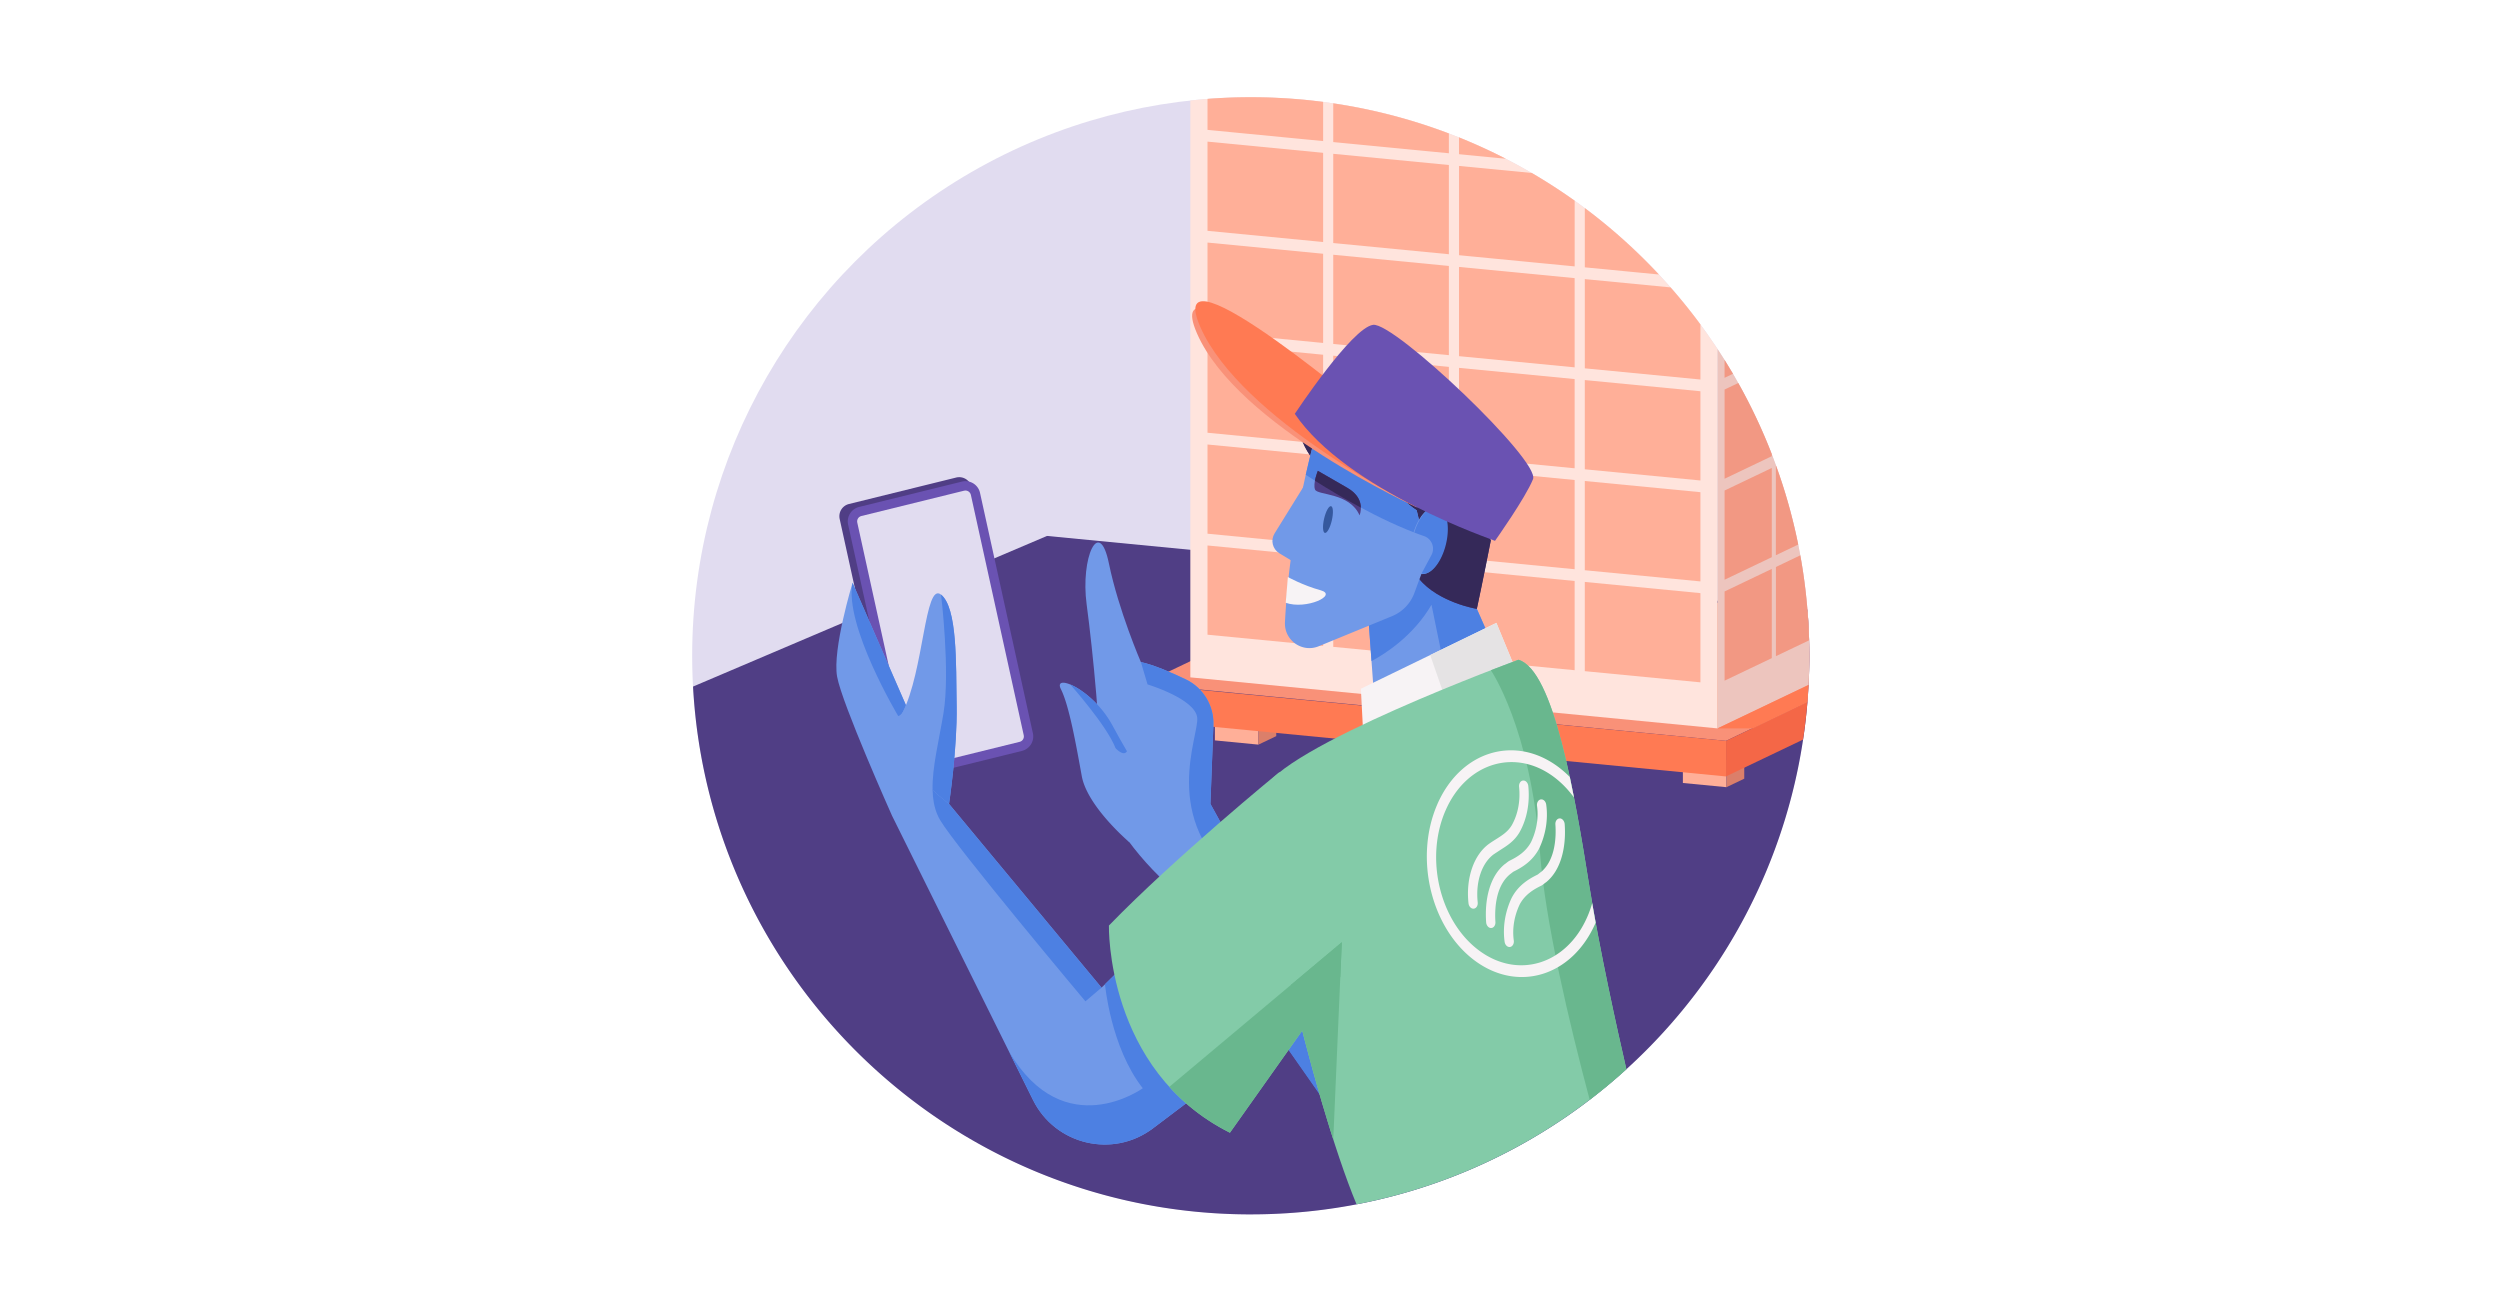 <svg xmlns="http://www.w3.org/2000/svg" xmlns:xlink="http://www.w3.org/1999/xlink" viewBox="0 0 1200 630"><circle cx="600.36" cy="314.79" r="268.12" fill="#e1dcf0"/><path d="M600.36 582.9c148.08 0 268.12-120.04 268.12-268.12a272.35 272.35 0 0 0-.92-22.23l-365-35.3-169.9 72.3c7.65 141.22 124.57 253.36 267.7 253.36z" fill="#503e85"/><path d="M716.37 354.68l-20.9-2.03v12.95l20.9 2.03z" fill="#ffaf98"/><path d="M716.37 354.68l8.54-4.08v12.95l-8.54 4.08z" fill="#db7f6a"/><path d="M604.05 344.47l-20.9-2.03v12.95l20.9 2.03z" fill="#ffaf98"/><path d="M604.05 344.47l8.55-4.08v12.95l-8.55 4.08z" fill="#db7f6a"/><path d="M548.54 328.3l279.96 27.3 39.06-18.66a270.82 270.82 0 0 0 .92-22.16 269.08 269.08 0 0 0-.83-21.14l-204.78-19.98-114.33 54.63z" fill="#f99178"/><path d="M824.43 349.62v-182.1C776.5 94.73 694.04 46.67 600.36 46.67c-9.8 0-19.46.54-29 1.56v276.9l253.06 24.5z" fill="#ffe4dd"/><g fill="#ffaf98"><use xlink:href="#B"/><path d="M635.1 73.35l-55.5-5.37v42.82l55.5 5.37z"/><use xlink:href="#B" x="60.37" y="54.3"/><use xlink:href="#B" y="48.45"/><path d="M635.1 121.8l-55.5-5.37v42.82l55.5 5.37z"/><use xlink:href="#B" x="120.74" y="108.6"/><use xlink:href="#B" x="60.37" y="102.75"/><use xlink:href="#B" y="96.9"/><path d="M635.1 170.27l-55.5-5.37v42.82l55.5 5.37z"/><use xlink:href="#B" x="120.74" y="157.05"/><use xlink:href="#B" x="60.37" y="151.2"/><use xlink:href="#B" y="145.37"/><path d="M635.1 218.73l-55.5-5.37v42.82l55.5 5.38z"/><use xlink:href="#B" x="120.74" y="205.5"/><use xlink:href="#B" x="60.37" y="199.67"/><use xlink:href="#B" y="193.83"/><use xlink:href="#B" x="-60.36" y="188"/><path d="M722.8 76.2c-7.3-3.75-14.8-7.17-22.47-10.26v8.08l22.47 2.18zm-27.34-2.64v-9.5c-17.68-6.7-36.25-11.6-55.5-14.46v18.6l55.5 5.37zM635.1 67.7V48.9a270.74 270.74 0 0 0-34.73-2.24c-7 0-13.9.27-20.76.8v14.88l55.5 5.38zm161.18 64.07c-10.88-11.64-22.78-22.33-35.57-31.9v28.45l35.57 3.44zm-95.94-9.27l55.5 5.37V96.33a272.68 272.68 0 0 0-20.58-13.3l-34.92-3.38v42.83zm60.36 54.3l55.5 5.37v-26.44c-4.53-6.13-9.3-12.06-14.33-17.78l-41.16-3.98v42.83zm68 188.1l-20.92-2.02v12.95l20.92 2.02z"/></g><path d="M548.54 345.6l279.96 27.1V355.6l-279.96-27.1z" fill="#ff7a53"/><path d="M868.12 328.75c.24-4.62.36-9.28.36-13.96 0-54.4-16.2-105-44.05-147.26v182.1l43.7-20.87z" fill="#edc5be"/><path d="M827.8 235.45l22.66-10.83v42.83l-22.66 10.82zm0 48.45l22.66-10.83v42.83l-22.66 10.82zm4.03-104.48l-4.04-6.67v8.6l4.04-1.93zm-4.03 50.38l22.66-10.83v-1a266.01 266.01 0 0 0-16.09-34.13l-6.57 3.14v42.83zm24.64 36.7l10.7-5.12c-2.62-12.95-6.17-25.57-10.6-37.77l-.12.06v42.83zm0 48.46l15.93-7.6a270.01 270.01 0 0 0-4.23-40.81l-11.7 5.6v42.83z" fill="#f29883"/><path d="M828.7 364.9l8.54-4.08v12.95l-8.54 4.08z" fill="#db7f6a"/><path d="M828.5 355.6v17.07L865.47 355c.9-5.96 1.6-12 2.1-18.07L828.5 355.6z" fill="#f46747"/><path d="M841.43 349.62l26.1-12.52.57-8.35-43.7 20.87h17z" fill="#ff7a53"/><path d="M407.5 241.92l51.46-12.7c3.3-.82 6.64 1.25 7.37 4.58l25.86 117.52c.7 3.2-1.28 6.4-4.47 7.2l-51.46 12.7c-3.3.82-6.64-1.25-7.37-4.58L403.04 249.1a6.06 6.06 0 0 1 4.47-7.18z" fill="#503e85"/><path d="M412.38 243.33l49.33-12.16c3.9-.96 7.84 1.48 8.7 5.4l25.38 115.38a7.17 7.17 0 0 1-5.28 8.49L441.2 372.6c-3.9.96-7.84-1.48-8.7-5.4L407.1 251.82a7.17 7.17 0 0 1 5.28-8.49z" fill="#6a52b2"/><path d="M439.47 368.32c-1.23 0-2.32-.88-2.6-2.08l-25.38-115.4c-.3-1.42.55-2.8 1.96-3.15l49.33-12.16c.2-.05.43-.08.64-.08 1.23 0 2.32.88 2.6 2.1l25.38 115.38c.3 1.42-.55 2.8-1.96 3.15l-49.33 12.16c-.2.05-.43.08-.64.08z" fill="#e1dcf0"/><path d="M588 398.55l-7-12.68 1.44-37.82c.35-9.33-4.88-17.96-13.32-21.98-7.13-3.4-15.55-7-21.5-8.28 0 0-10.7-24.7-15.36-47.4s-13.68-2.6-10.67 19.73c3 22.32 7.34 66.7 6 79.38s11.1 33.7 28.9 51.23c17.82 17.52 99.58 137 99.58 137l-40.7-140.5-27.37-18.7z" fill="#7199e8"/><path d="M615.37 417.24L588 398.55l-7-12.68 1.44-37.82c.35-9.33-4.88-17.96-13.32-21.98-7.13-3.4-15.55-7-21.5-8.28l3.2 10.73s22.84 6.88 23.84 15.93-18.3 48.37 20.38 79.77c27.4 22.25 14.97 43.48 5.4 53.96l55.65 79.56-40.7-140.5z" fill="#4d80e2"/><path d="M656.1 286.75l5 68.75 62.74-29.37-33.87-76.66z" fill="#7199e8"/><path d="M687.12 290.27l9.92 48.4 26.8-12.54-33.87-76.66-33.87 37.3 2.22 30.54c6.73-3.5 20.28-12.35 28.8-27.03z" fill="#4d80e2"/><path d="M708.87 292.27s-25.75-4.18-31.98-21.87-48.88-41.05-52.9-62.63c-4.04-21.58 34.23-21.8 49.13-9.57 14.9 12.24 42.5 61.12 42.5 61.12l-6.73 32.95z" fill="#503e85"/><path d="M708.87 292.27c2.6-11.62 6.73-32.94 6.73-32.94s-27.6-48.88-42.5-61.12c-14.9-12.24-53.17-12-49.13 9.57 2.2 11.77 15.88 24.06 28.88 35.68 12.02 6.5 25.5 12.74 37.9 16.16l-9.7 18.1c9.46 11.56 27.8 14.54 27.8 14.54z" fill="#352959"/><path d="M654.42 353.72l-1.2-23.14 65.04-31.6 10 24.25z" fill="#f7f3f5"/><path d="M718.27 299l-31.77 15.43 7.9 22.8 33.9-13.98z" fill="#e5e3e4"/><path d="M728.84 316.68s-115.8 42.5-122.47 63.18c-6.46 20.02 23.74 147.8 44.77 198.22 49.3-9.45 93.8-32.4 129.52-64.85-4.46-19.38-12.82-57.05-17.78-88-7-43.7-17.02-103.56-34.04-108.56z" fill="#83cba8"/><path d="M543.73 459.34l-15 14.73-73.2-88.2-46.3-106.13s-9.76 32.05-7.42 45.06 26.36 66.74 26.36 66.74l67.7 136.5c10.7 21.55 38.33 28.08 57.53 13.58l31.26-23.6-40.92-58.66z" fill="#7199e8"/><path d="M553.4 541.62l31.26-23.6-40.94-58.67-13.33 13.08s2.7 30.24 18.14 49.93c0 0-37.6 27.2-64.13-17.44l11.47 23.12c10.68 21.54 38.33 28.07 57.53 13.58zM431.15 343.7c2.2-.44 3.7-5.22 3.7-5.22l-25.63-58.75c-4.16 20.36 21.92 63.97 21.92 63.97zm20.05 49.84c7.34 12.68 69.8 87.1 69.8 87.1l7.72-6.56-73.2-88.2-7.3-16.75c-1.13 9.34-.92 17.7 2.98 24.42z" fill="#4d80e2"/><path d="M542.1 404.28s-20.18-17.08-22.85-31.76-6-33.7-10-41.7 15.34 0 24.7 17.35a417.66 417.66 0 0 0 9.54 16.75c5.08 8.45 6.06 18.74 2.72 28.02l-4.1 11.35zm88.96-193.6s-11.88 40.9-14.28 87.98c-.44 8.64 8.2 14.82 16.2 11.54l35.23-14.46a19.12 19.12 0 0 0 10.68-11.07l6.44-17.48-5.34-22.25s-11.57-6.67-14.68-20.02c-3.12-13.35-34.26-14.24-34.26-14.24z" fill="#7199e8"/><path d="M680 244.93s-11.57-6.67-14.68-20.02-34.26-14.24-34.26-14.24-1.88 6.48-4.3 17.23c12.6 8.2 35.15 21.84 56.17 29.23l-2.93-12.2z" fill="#4d80e2"/><ellipse transform="matrix(.226 -.974 .974 .226 250.32 814.119)" cx="637.7" cy="249.47" rx="6.59" ry="1.9" fill="#35589e"/><path d="M618.18 276.97s7.2 4.02 15.72 6.36-7 9.48-16.76 6" fill="#f7f3f5"/><path d="M626.75 231.9l-14.96 24.15c-2 3.24-1 7.5 2.27 9.5l8 4.86 4.7-38.5z" fill="#7199e8"/><path d="M632.56 226s-2.5 6.17-1.33 9 16.52 1.33 21.36 12.35c0 0 3.5-7.84-5.84-13.18l-14.2-8.18z" fill="#503e85"/><path d="M646.74 234.17L632.56 226s-.93 2.3-1.4 4.74c6.1 3.86 13.74 8.45 22.05 12.92-.05-2.74-1.26-6.5-6.48-9.48z" fill="#352959"/><path d="M680.4 243.65s-86.48-39.1-105.84-83.6 87.43 46.72 87.43 46.72l18.4 36.87z" fill="#f99178"/><path d="M679.52 243.22s-84.06-41.9-103.42-86.4 87.43 46.72 87.43 46.72l16 39.67z" fill="#ff7a53"/><ellipse transform="matrix(.233 -.972 .972 .233 273.859 866.038)" cx="686.21" cy="259.32" rx="16.45" ry="8.08" fill="#7199e8"/><path d="M694.46 259.32c1.6-8.9-.8-16.1-5.35-16.1-3.9 0-8.12 5.3-10.25 12.4 1.56.6 3.12 1.17 4.67 1.7 3.74 1.3 5.43 5.63 3.56 9.12l-4.73 8.83a3.85 3.85 0 0 0 .97.13c4.54.02 9.53-7.2 11.13-16.1z" fill="#4d80e2"/><path d="M717.6 259.6c-.67-.44-70.97-24.03-96.1-60.96 0 0 27.36-41.38 37.6-42.72 10.23-1.33 80.3 65.18 76.75 74.08s-18.24 29.6-18.24 29.6z" fill="#6a52b2"/><path d="M613.75 370.9s-49.77 40.66-81.47 73.36c0 0-1.67 69.4 58.07 99.45l65.74-92.77c0 0 37.13-105-42.34-80.04z" fill="#83cba8"/><path d="M455.53 385.87s4-26.36 3.67-47.05.35-47.05-7.5-53.4-8.2 36.7-18.53 56.73c-10.35 20 22.36 43.7 22.36 43.7z" fill="#7199e8"/><g fill="#69b78e"><path d="M561.26 521.7c7.56 8.34 17.08 15.97 29.1 22l53-74.8.72-16.64-82.82 69.44z"/><path d="M619.65 472.75c6 25.5 13.23 52.08 20.32 74.2l4.1-94.68-24.43 20.48zm109.2-156.07l-13.24 5.03s19.13 27.7 23.58 87.37c2.48 33.25 14.08 82.1 23.86 118.82 6.08-4.64 11.96-9.53 17.6-14.67-4.46-19.38-12.82-57.05-17.78-88-7-43.7-17-103.56-34.03-108.56z"/></g><path d="M459.2 338.8c-.33-20.7.35-47.05-7.5-53.4 0 0 4.5 36.96 1.16 57.02-2.23 13.4-5.48 26.04-5.22 36.73 4.36 4.13 7.9 6.7 7.9 6.7s4-26.36 3.67-47.05zm81.74 21.8c-2.18-3.73-4.55-7.92-7-12.46-5.56-10.32-14.66-17.34-20.27-19.64.01.02 17.6 19.7 21.78 30.6 0 0 3.8 4.3 5.5 1.5z" fill="#4d80e2"/><path d="M689.9 386.1c-11.12 25.58-3.13 59.15 17.8 74.85 20.94 15.7 47.03 7.65 58.15-17.92.02-.05.04-.1.06-.14l-1.66-9.36c-.63 2.23-1.4 4.42-2.34 6.55-9.97 22.92-33.35 30.13-52.1 16.06-18.77-14.06-25.93-44.15-15.96-67.08 9.97-22.92 33.35-30.13 52.1-16.06 3.64 2.73 6.84 6.07 9.57 9.83l-2.02-9.87a49.33 49.33 0 0 0-5.45-4.78c-20.95-15.7-47.03-7.65-58.16 17.92zm27.26 23.85l3.04-2c3.25-2.05 6.6-4.16 9.08-8.3.01-.01.02-.03.03-.05 3.6-6.3 5.1-14.24 4.27-22.32-.16-1.56-1.28-2.73-2.5-2.62-1.22.1-2.08 1.46-1.92 3.02.7 6.67-.55 13.2-3.5 18.42-1.88 3.15-4.67 4.9-7.62 6.76-1.05.66-2.14 1.35-3.23 2.12-7.36 5.25-11.25 16.47-9.93 28.58.1.94.55 1.74 1.17 2.2.4.3.87.45 1.35.4 1.22-.12 2.07-1.48 1.9-3.03-1.08-9.9 2-19.02 7.88-23.2zm10.3-12.07h0zm-2.78 21.84c.4-.26.76-.55 1.06-.8l.67-.5c4.3-2.1 9.12-5.06 12.26-10.9.02-.04.04-.07.06-.1 3.22-6.7 4.44-14.23 3.45-21.23-.22-1.55-1.38-2.66-2.6-2.47-1.2.18-2.02 1.6-1.8 3.14.8 5.64-.22 11.8-2.88 17.36-2.53 4.65-6.5 7.06-10.4 8.97-.05.02-.1.05-.15.08-.48.3-.86.6-1.2.88a8.72 8.72 0 0 1-.73.55 1.77 1.77 0 0 0-.24.17c-3.45 2.84-5.97 6.98-7.47 12.32-1.3 4.6-1.76 9.96-1.36 15.52.07 1 .54 1.84 1.18 2.33.37.28.8.43 1.25.4 1.23-.05 2.13-1.35 2.02-2.9-.33-4.85-.36-16.75 6.9-22.8zm12.13-13.88h0zm11.8-13c-1.23.05-2.13 1.35-2.02 2.9.35 4.85.38 16.74-6.87 22.8-.4.26-.76.55-1.06.8a6.09 6.09 0 0 1-.67.5c-4.3 2.1-9.12 5.06-12.26 10.9-.02.04-.04.07-.06.1-3.22 6.7-4.44 14.23-3.45 21.23.13.9.57 1.64 1.15 2.08.43.32.93.47 1.45.4 1.2-.18 2.02-1.6 1.8-3.14-.8-5.64.22-11.8 2.88-17.36 2.53-4.65 6.5-7.06 10.4-8.97.05-.02.1-.05.15-.08.48-.3.86-.6 1.2-.88a8.72 8.72 0 0 1 .73-.55 1.77 1.77 0 0 0 .24-.17c3.45-2.84 5.97-6.98 7.47-12.32 1.3-4.6 1.76-9.96 1.36-15.52-.14-1.55-1.22-2.78-2.45-2.74zm-7.7 28.2h0z" fill="#f7f3f5"/><defs ><path id="B" d="M695.46 79.2l-55.5-5.37v42.83l55.5 5.37z"/></defs></svg>
